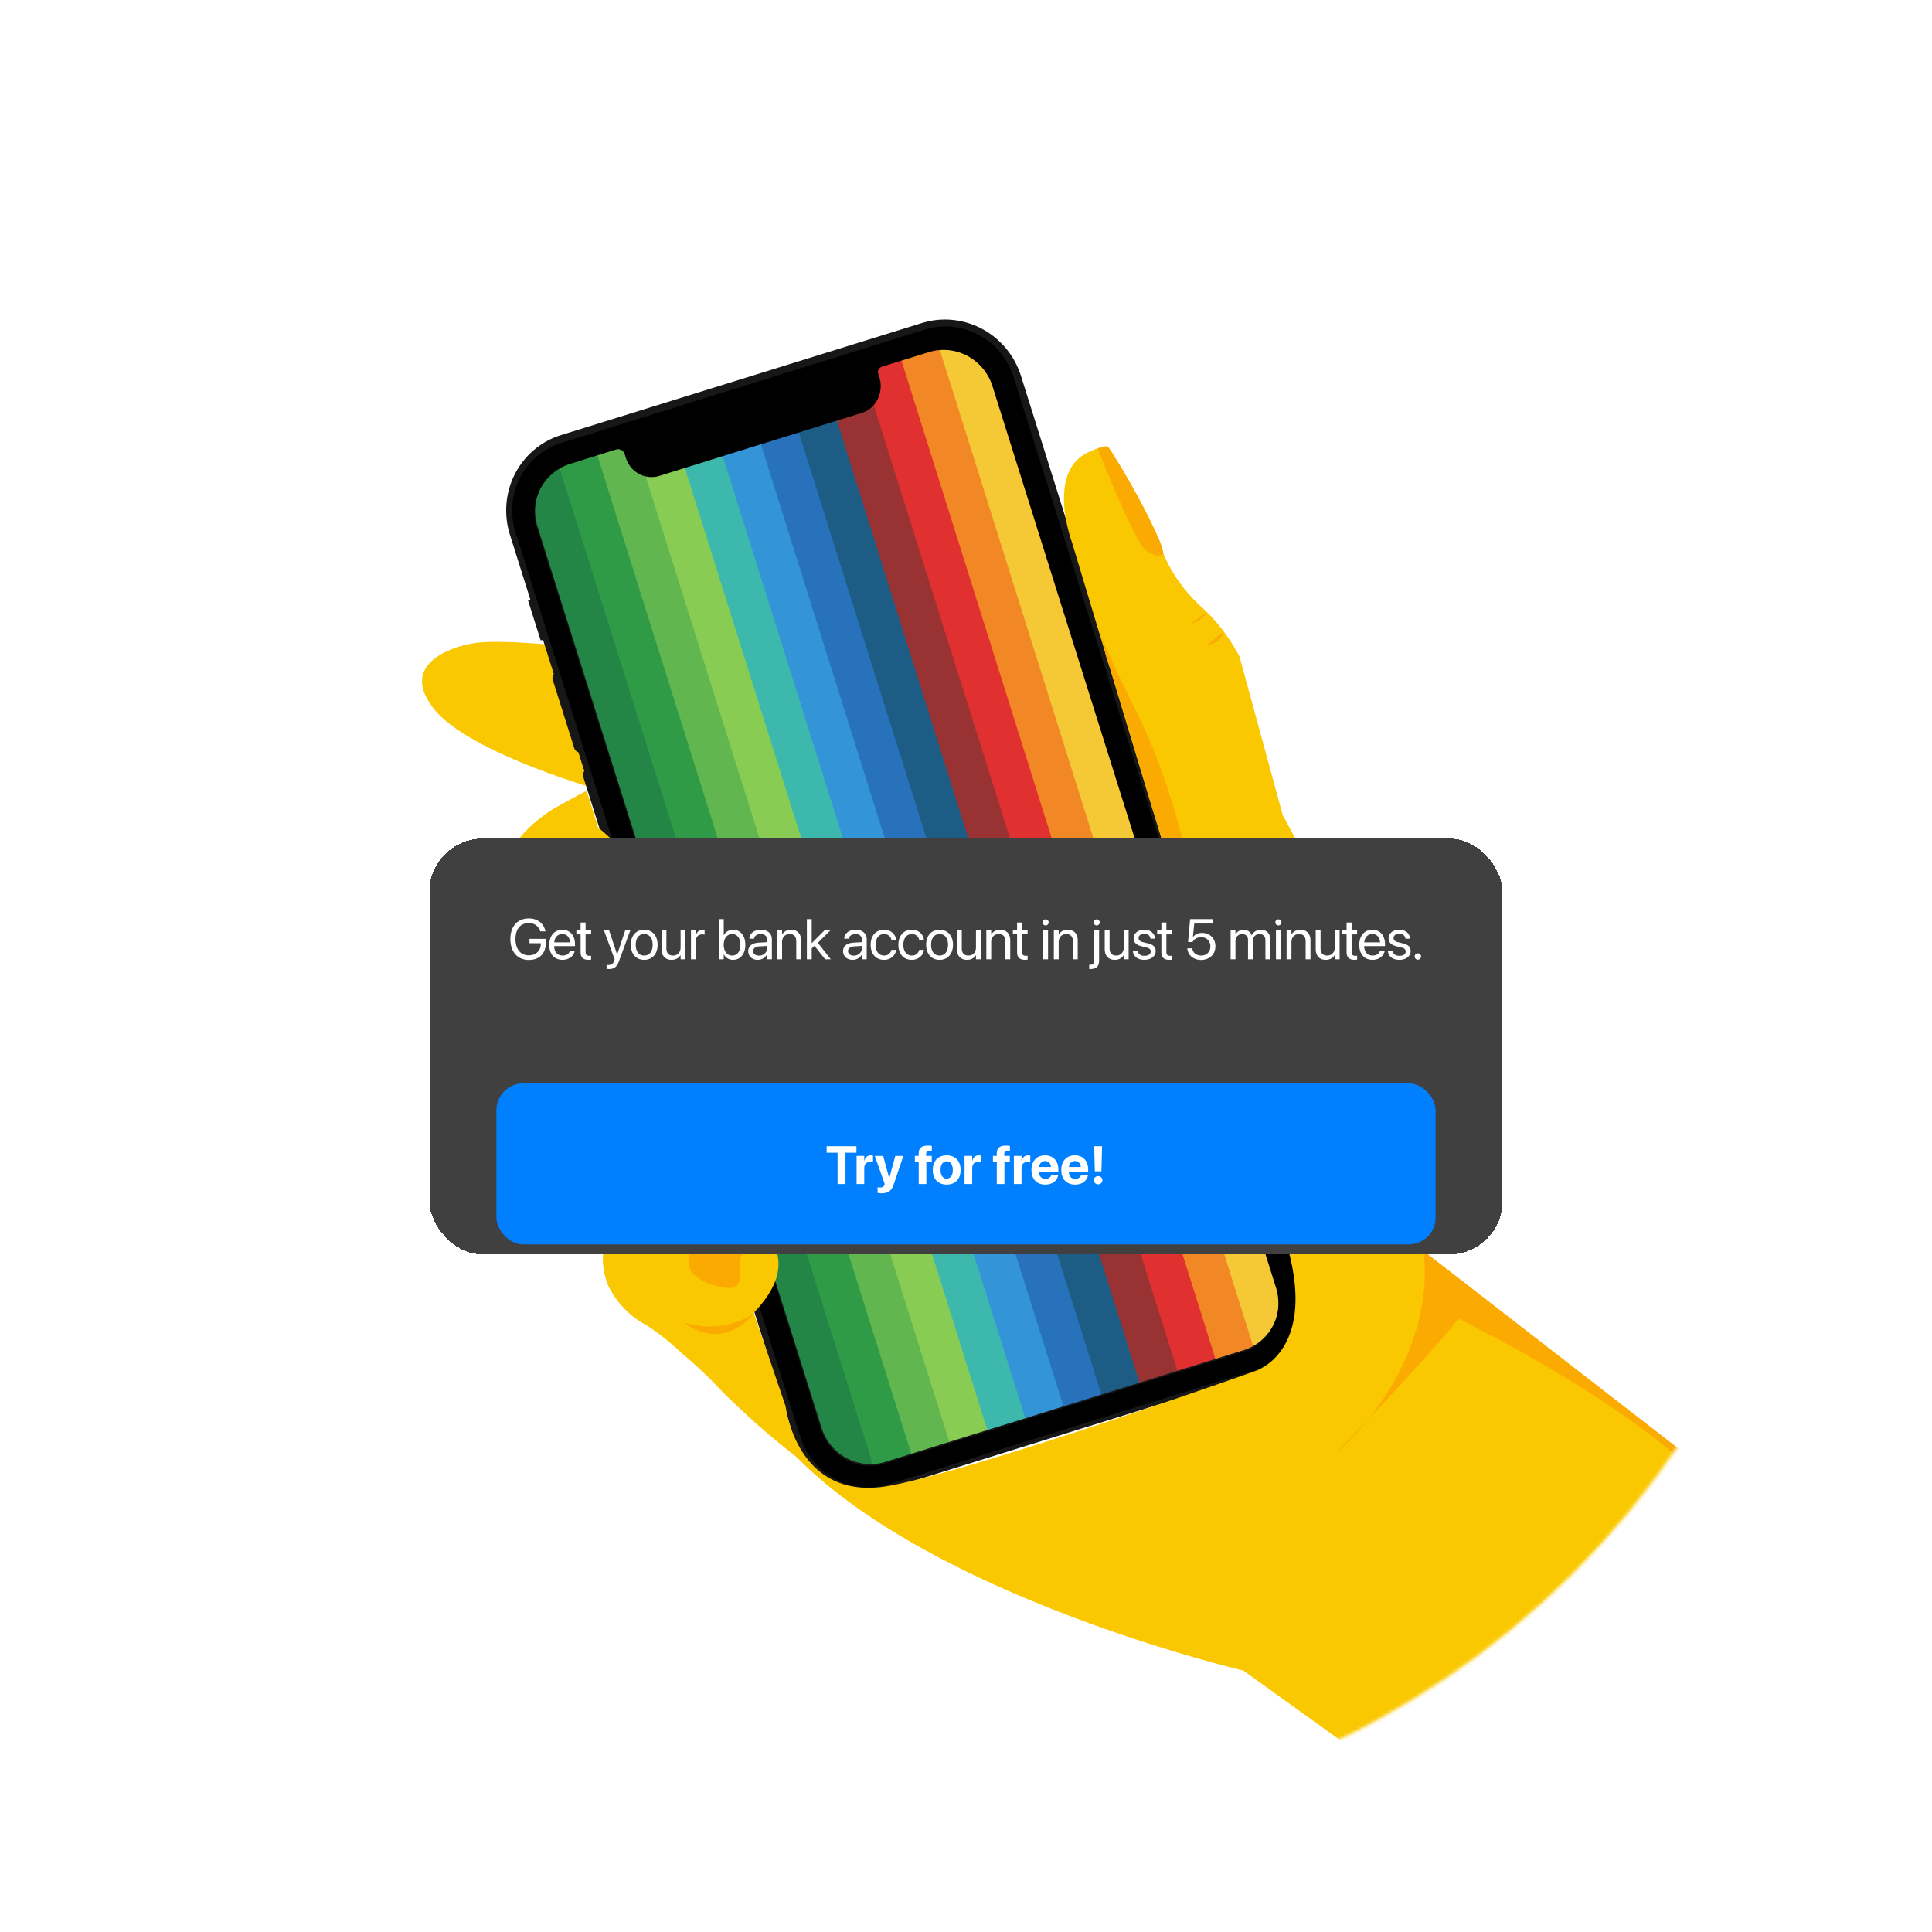 <svg xmlns="http://www.w3.org/2000/svg" width="576" height="576" fill="none"><circle cx="288" cy="287.999" r="256" fill="#fff" fill-opacity=".1"/><mask id="a" width="512" height="513" x="32" y="31" maskUnits="userSpaceOnUse" style="mask-type:alpha"><circle cx="288" cy="287.999" r="256" fill="#fff"/></mask><g mask="url(#a)"><path fill="#FAC800" d="M165.381 192.349s-16.541-1.701-23.801-.641c-7.26 1.06-22.82 6.491-12.118 19.764s50.19 24.314 50.19 24.314l-14.271-43.437Z"/><path fill="#238647" d="m175.004 134.782-21.716 12.097 90.53 289.305 17.87 3.797 6.348-6.832-93.032-298.367Z"/><path fill="#2F9B47" d="m189.135 131.319-22.675 7.067 94.228 299.627 22.676-7.066-94.229-299.628Z"/><path fill="#62B64F" d="m200.478 127.799-22.675 7.067 94.228 299.628 22.676-7.067-94.229-299.628Z"/><path fill="#89CC53" d="m211.805 124.256-22.675 7.067 94.228 299.627 22.675-7.067-94.228-299.627Z"/><path fill="#3DB8AD" d="m223.155 120.732-22.675 7.067 94.228 299.627 22.675-7.067-94.228-299.627Z"/><path fill="#3394D7" d="m234.464 117.196-22.675 7.067 94.228 299.627 22.675-7.066-94.228-299.628Z"/><path fill="#2872BC" d="m245.833 113.669-22.675 7.066 94.228 299.628 22.675-7.067-94.228-299.627Z"/><path fill="#1D5C84" d="m257.142 110.13-22.675 7.067 94.228 299.627 22.675-7.066-94.228-299.628Z"/><path fill="#993233" d="m268.508 106.577-22.675 7.067 94.228 299.628 22.676-7.067-94.229-299.628Z"/><path fill="#E13030" d="m279.817 103.061-22.675 7.067 94.228 299.628 22.675-7.067-94.228-299.628Z"/><path fill="#F28825" d="m291.154 99.518-22.675 7.066 94.228 299.628 22.675-7.067-94.228-299.627Z"/><path fill="#F5C836" d="m291.144 99.525-11.337 3.533 94.228 299.627 11.338-3.533-94.229-299.627Z"/><path fill="#171717" fill-rule="evenodd" d="m304.362 111.997 15.432 49.072c.288-.039.583.028.828.189.246.162.427.408.51.692l10.804 34.35c.09.282.08.586-.028.86-.108.273-.306.5-.562.64l57.394 182.498c1.889 6.03 1.346 12.544-1.511 18.112-2.857 5.569-7.794 9.735-13.726 11.585l-107.558 33.52c-5.937 1.85-12.385 1.228-17.925-1.729-5.539-2.956-9.717-8.006-11.615-14.038l-54.883-174.552a1.891 1.891 0 0 1-.772-.478 1.927 1.927 0 0 1-.465-.787l-6.396-20.314a1.935 1.935 0 0 1 .311-1.731l-1.774-5.618a1.89 1.89 0 0 1-1.237-1.265l-6.396-20.314a1.96 1.96 0 0 1 .306-1.757l-3.198-10.157-.716.143-3.788-12.021.716-.143-6.091-19.332a24.148 24.148 0 0 1-1.032-9.231 23.77 23.77 0 0 1 2.534-8.886 23.316 23.316 0 0 1 5.713-7.188 23.072 23.072 0 0 1 8.022-4.393L274.745 96.35a23.142 23.142 0 0 1 9.111-.981 23.504 23.504 0 0 1 8.829 2.629 23.94 23.94 0 0 1 7.201 5.839 24.224 24.224 0 0 1 4.476 8.16Zm66.397 290.541a14.875 14.875 0 0 0 5.167-2.835 15.033 15.033 0 0 0 3.677-4.635 15.314 15.314 0 0 0 1.629-5.727 15.552 15.552 0 0 0-.669-5.948l-84.52-268.742a15.59 15.59 0 0 0-2.861-5.264 15.44 15.44 0 0 0-4.621-3.778 15.143 15.143 0 0 0-5.677-1.715 14.909 14.909 0 0 0-5.868.608l-13.913 4.319a2.046 2.046 0 0 0-1.137 1.04 2.112 2.112 0 0 0-.102 1.555l.371 1.178c.627 2.03.44 4.22-.522 6.092a7.839 7.839 0 0 1-4.614 3.905l-60.375 18.795a7.852 7.852 0 0 1-6.034-.571 8.124 8.124 0 0 1-3.922-4.715l-.387-1.253a2.145 2.145 0 0 0-.992-1.16 2.083 2.083 0 0 0-1.497-.194l-13.809 4.325a14.853 14.853 0 0 0-5.176 2.83 15.038 15.038 0 0 0-3.686 4.635 15.311 15.311 0 0 0-1.634 5.731 15.562 15.562 0 0 0 .667 5.954l84.693 268.707a15.59 15.59 0 0 0 2.861 5.264 15.426 15.426 0 0 0 4.621 3.778 15.143 15.143 0 0 0 5.677 1.715 14.89 14.89 0 0 0 5.868-.608l106.785-33.286Z" clip-rule="evenodd"/><path fill="#000" fill-rule="evenodd" d="m167.431 132.011 108.284-33.742c5.326-1.656 11.108-1.093 16.075 1.562 4.966 2.656 8.711 7.187 10.409 12.599l84.815 269.674c1.697 5.411 1.209 11.258-1.356 16.256-2.566 4.997-6.999 8.735-12.325 10.392l-108.259 33.737a20.717 20.717 0 0 1-8.168.844 21.052 21.052 0 0 1-7.902-2.39 21.457 21.457 0 0 1-6.43-5.261 21.714 21.714 0 0 1-3.979-7.329l-84.894-269.684a21.644 21.644 0 0 1-.925-8.297 21.297 21.297 0 0 1 2.286-7.984 20.915 20.915 0 0 1 5.148-6.45 20.676 20.676 0 0 1 7.221-3.927Zm203.183 271.025a14.845 14.845 0 0 0 5.166-2.835 15.006 15.006 0 0 0 3.678-4.634 15.314 15.314 0 0 0 1.629-5.728 15.574 15.574 0 0 0-.669-5.948l-84.52-268.742a15.609 15.609 0 0 0-2.861-5.264 15.422 15.422 0 0 0-4.621-3.777 15.126 15.126 0 0 0-5.677-1.716 14.916 14.916 0 0 0-5.869.608l-13.912 4.32a2.041 2.041 0 0 0-1.137 1.039 2.113 2.113 0 0 0-.102 1.555l.371 1.178a8.085 8.085 0 0 1-.513 6.098 7.813 7.813 0 0 1-4.623 3.899l-60.376 18.795a7.853 7.853 0 0 1-6.034-.57 8.121 8.121 0 0 1-3.921-4.716l-.387-1.252a2.147 2.147 0 0 0-.992-1.161 2.078 2.078 0 0 0-1.497-.193l-13.809 4.324a14.852 14.852 0 0 0-5.17 2.827 15.044 15.044 0 0 0-3.685 4.627 15.318 15.318 0 0 0-1.637 5.724 15.545 15.545 0 0 0 .658 5.947l84.698 268.733a15.609 15.609 0 0 0 2.861 5.264 15.422 15.422 0 0 0 4.621 3.777 15.126 15.126 0 0 0 5.677 1.716c1.981.19 3.975-.017 5.868-.608l106.785-33.287Z" clip-rule="evenodd"/><path fill="#FAC800" d="M174.914 235.817c-.036-.175-9.702 5.173-10.268 5.547-5.753 3.758-11.524 8.927-13.809 15.799a14.753 14.753 0 0 0-.8 8.113 14.904 14.904 0 0 0 3.624 7.335c4.663 4.544 9.1 9.864 14.14 13.994a21.745 21.745 0 0 0 11.205 4.489 11.578 11.578 0 0 0 9.882-2.679c6.682-6.734 9.445-14.275 5.522-23.088s-16.099-18.636-16.099-18.636l-3.397-10.874Z"/><path fill="#FAAA00" d="M177.476 285.769s1.443-13.328 11.302-17.489c0 0-10.773-12.372-18.377-6.497a11.612 11.612 0 0 0-4.298 6.468 11.963 11.963 0 0 0 .687 7.814s6.491 10.673 10.686 9.704Z"/><path fill="#FAC800" d="M424.335 372.925s84.193 65.736 96.545 74.794c0 0-10.081 13.784-27.124 27.899-17.044 14.116-34.299 28.233-50.043 38.018-15.744 9.786-29.863 15.422-29.863 15.422l-43.199-31.025s-91.421-21.367-133.121-63.598a243.545 243.545 0 0 1-22.359-19.706 125.232 125.232 0 0 0-11.816-11.199 72.424 72.424 0 0 0-10.308-8.24 27.025 27.025 0 0 1-11.508-11.574 20.611 20.611 0 0 1-1.804-8.212 20.331 20.331 0 0 1 1.633-8.209 22.48 22.48 0 0 1 8.397-9.137 10.068 10.068 0 0 1 7.602-1.519 32.626 32.626 0 0 1 6.143 2.371 24.054 24.054 0 0 0 6.341 1.34 11.14 11.14 0 0 1 6.762 2.508s10.825 1.775 12.446 5.024c1.62 3.248 7.857 10.816-4.332 23.501l9.497 27.883s3.312 29.041 31.314 23.627c28.002-5.414 108.621-34.096 108.621-34.096s20.135-5.928 8.412-41.242c-11.722-35.314-62.986-205.895-62.986-205.895s-8.24-22.032 5.946-27.266c0 0 3.871-1.921 4.937-.987 1.066.934 15.442 25.052 16.375 31.698a45.71 45.71 0 0 0 11.078 15.597 52.439 52.439 0 0 1 11.652 15.144l12.864 47.212s11.961 21.628 14.909 31.444c2.948 9.816 1.05 12.829 4.439 21.54 3.388 8.711 22.55 76.883 22.55 76.883Z"/><path fill="#FAC800" d="m210.03 344.691 4.876 15.429s-34.077-17.833-46.114-25.859c-5.68-3.67-9.795-9.373-11.511-15.954-1.54-6.602 1.094-13.648 4.975-18.884a20.568 20.568 0 0 1 11.416-7.705c1.817-.5 3.708-.684 5.593-.545l16.696 8.686 2.163 7.13s22.13 9.242 22.361 18.219c.23 8.977-4.099 17.274-10.455 19.483Z"/><path fill="#FAAA00" d="M346.887 165.198s-1.875 1.627-5.401-1.267-14.205-30.15-14.205-30.15 2.495-1.359 3.256-.286a208.605 208.605 0 0 1 14.417 26.066 20.333 20.333 0 0 1 1.933 5.637ZM204.021 338.93c.395-.079.603-.564.835-1.184.59-1.63 1.258-3.25 1.991-4.805 1.487-3.139 3.574-7.599 7.279-8.704 0 0-13.193-11.394-19.921-7.624-6.727 3.77-7.781 9.379-7.369 11.383.413 2.004 2.028 2.854 3.382 3.94a43.182 43.182 0 0 0 4.895 3.924 18.073 18.073 0 0 0 7.747 3.172c.39.074.792.039 1.161-.102Zm1.332 38.383a7.404 7.404 0 0 1 .166-2.905 7.236 7.236 0 0 1 1.271-2.597 7.86 7.86 0 0 1 7.171-3.363c3.743-.08 7.486.319 11.141 1.189 0 0-4.988 3.605-4.525 7.346a12.9 12.9 0 0 1-.068 4.786c-.642 2.371-2.555 2.44-4.709 2.088a20.593 20.593 0 0 1-7.631-2.856 5.626 5.626 0 0 1-1.799-1.539 5.694 5.694 0 0 1-1.017-2.149Zm-1.615 16.828a24.203 24.203 0 0 0 10.902 1.149 23.934 23.934 0 0 0 10.245-3.785s-9.04 12.004-21.147 2.636Zm-33.218-58.713s21.929 8.891 39.576 9.224l1.573 5.266a.335.335 0 0 1-.056.352.326.326 0 0 1-.341.092c-4.566-1.33-34.604-10.165-40.752-14.934Zm189.306-152.995a8.196 8.196 0 0 1-4.865 3.581l4.865-3.581Zm5.073 5.894a5.655 5.655 0 0 1-1.897 2.744 5.582 5.582 0 0 1-3.103 1.177m-32.74-5.66c3.162 8.86 9.826 21.871 13.98 30.429a197.442 197.442 0 0 1 10.269 29.007c6.797 23.259 13.106 46.642 19.39 70.03 3.133 11.709 6.092 23.452 9.466 35.087a149.399 149.399 0 0 1 3.722 15.32c.759 3.682-.348 4.295.71 7.682-4.867-15.509-9.373-26.526-14.239-42.035-9.218-29.269-17.465-61.183-26.682-90.452-3.677-11.731-5.668-19.521-9.369-31.247-1.358-4.345-2.616-9.204-4.498-14.096-.026-.125-1.18-4.98-1.18-4.98s-1.585-4.82-1.569-4.745Zm193.726 261.128-96.546-74.794s6.138 31.032-26.553 60.958c0 0 31.703-33.223 36.959-40.767 0 0 60.761 29.347 81.883 58.14l4.257-3.537Z"/><g filter="url(#b)"><rect width="320" height="124" x="128" y="226" fill="#404040" rx="16" shape-rendering="crispEdges"/><path fill="#fff" d="M157.643 262.199c-3.345 0-5.487-2.432-5.487-6.251v-.008c0-3.744 2.142-6.118 5.487-6.118 2.756 0 4.408 1.586 4.964 3.702l.041.158h-1.569l-.033-.091c-.556-1.519-1.718-2.391-3.403-2.391-2.465 0-3.96 1.785-3.96 4.74v.008c0 3.013 1.519 4.873 3.96 4.873 2.125 0 3.586-1.378 3.586-3.387v-.216h-3.379v-1.311h4.873v1.137c0 3.237-1.884 5.155-5.08 5.155Zm10.086-.033c-2.482 0-3.976-1.735-3.976-4.45v-.008c0-2.673 1.527-4.507 3.885-4.507 2.357 0 3.793 1.751 3.793 4.341v.531h-6.217c.033 1.777 1.013 2.814 2.548 2.814 1.096 0 1.868-.548 2.117-1.286l.025-.075h1.419l-.016.083c-.283 1.428-1.694 2.557-3.578 2.557Zm-.1-7.687c-1.253 0-2.232.855-2.39 2.465h4.723c-.141-1.676-1.071-2.465-2.333-2.465Zm7.829 7.687c-1.586 0-2.366-.714-2.366-2.366v-5.238h-1.262v-1.195h1.262v-2.333h1.494v2.333h1.644v1.195h-1.644v5.23c0 .921.407 1.178 1.179 1.178.174 0 .34-.025.465-.033v1.17c-.183.025-.49.059-.772.059Zm6.16 2.739c-.282 0-.589-.033-.772-.067v-1.178c.125.025.291.049.465.049.913 0 1.42-.232 1.768-1.211l.175-.49-3.204-8.641h1.544l2.382 7.188h.033l2.391-7.188h1.519l-3.37 9.172c-.615 1.652-1.37 2.366-2.931 2.366Zm10.444-2.739c-2.399 0-4.001-1.735-4.001-4.483v-.016c0-2.748 1.61-4.466 3.992-4.466 2.383 0 4.001 1.71 4.001 4.466v.016c0 2.756-1.61 4.483-3.992 4.483Zm.008-1.279c1.519 0 2.507-1.179 2.507-3.204v-.016c0-2.026-.996-3.188-2.524-3.188-1.502 0-2.515 1.17-2.515 3.188v.016c0 2.034 1.004 3.204 2.532 3.204Zm8.152 1.279c-1.893 0-2.988-1.229-2.988-3.196v-5.603h1.444v5.345c0 1.403.656 2.175 1.984 2.175 1.361 0 2.249-.971 2.249-2.44v-5.08h1.445V262h-1.445v-1.229h-.033c-.465.805-1.345 1.395-2.656 1.395ZM206 262v-8.633h1.444v1.461h.034c.29-.996 1.037-1.627 2.008-1.627.249 0 .465.041.581.058v1.403c-.116-.042-.423-.083-.772-.083-1.12 0-1.851.78-1.851 2.091V262H206Zm12.544.166c-1.237 0-2.2-.623-2.739-1.627h-.034V262h-1.444v-11.979h1.444v4.79h.034c.539-.996 1.544-1.61 2.764-1.61 2.166 0 3.644 1.751 3.644 4.474v.008c0 2.723-1.461 4.483-3.669 4.483Zm-.282-1.279c1.527 0 2.473-1.22 2.473-3.204v-.008c0-1.967-.946-3.196-2.473-3.196-1.453 0-2.499 1.27-2.499 3.196v.008c0 1.934 1.038 3.204 2.499 3.204Zm7.687 1.279c-1.718 0-2.872-1.038-2.872-2.607v-.017c0-1.469 1.145-2.39 3.129-2.506l2.474-.141v-.723c0-1.054-.689-1.693-1.893-1.693-1.112 0-1.809.531-1.975 1.303l-.017.075h-1.394l.008-.091c.124-1.42 1.361-2.565 3.395-2.565 2.042 0 3.32 1.104 3.32 2.83V262h-1.444v-1.403h-.033c-.507.946-1.544 1.569-2.698 1.569Zm-1.395-2.607c0 .83.681 1.353 1.719 1.353 1.361 0 2.407-.938 2.407-2.191v-.706l-2.308.141c-1.154.067-1.818.581-1.818 1.386v.017Zm7.165 2.441v-8.633h1.444v1.228h.033c.465-.805 1.345-1.394 2.656-1.394 1.893 0 2.989 1.228 2.989 3.195V262h-1.445v-5.346c0-1.403-.655-2.175-1.983-2.175-1.362 0-2.25.971-2.25 2.44V262h-1.444Zm8.841 0v-11.979h1.444v7.156h.033l3.785-3.81h1.752l-3.744 3.727 3.86 4.906h-1.677l-3.204-4.026-.805.772V262h-1.444Zm13.664.166c-1.718 0-2.872-1.038-2.872-2.607v-.017c0-1.469 1.146-2.39 3.13-2.506l2.473-.141v-.723c0-1.054-.689-1.693-1.892-1.693-1.113 0-1.81.531-1.976 1.303l-.017.075h-1.394l.008-.091c.125-1.42 1.362-2.565 3.395-2.565 2.042 0 3.321 1.104 3.321 2.83V262h-1.445v-1.403h-.033c-.506.946-1.544 1.569-2.698 1.569Zm-1.394-2.607c0 .83.68 1.353 1.718 1.353 1.361 0 2.407-.938 2.407-2.191v-.706l-2.307.141c-1.154.067-1.818.581-1.818 1.386v.017Zm10.742 2.607c-2.449 0-4.001-1.744-4.001-4.491v-.008c0-2.723 1.585-4.466 3.984-4.466 2.15 0 3.42 1.427 3.603 2.905l.008.066h-1.411l-.017-.066c-.216-.863-.913-1.627-2.183-1.627-1.502 0-2.507 1.245-2.507 3.204v.008c0 2.009 1.03 3.196 2.524 3.196 1.178 0 1.934-.664 2.174-1.627l.017-.066h1.42l-.009.058c-.232 1.644-1.652 2.914-3.602 2.914Zm8.276 0c-2.448 0-4.001-1.744-4.001-4.491v-.008c0-2.723 1.586-4.466 3.985-4.466 2.15 0 3.42 1.427 3.602 2.905l.009.066h-1.412l-.016-.066c-.216-.863-.913-1.627-2.183-1.627-1.503 0-2.507 1.245-2.507 3.204v.008c0 2.009 1.029 3.196 2.523 3.196 1.179 0 1.934-.664 2.175-1.627l.017-.066h1.419l-.008.058c-.233 1.644-1.652 2.914-3.603 2.914Zm8.277 0c-2.399 0-4.001-1.735-4.001-4.483v-.016c0-2.748 1.61-4.466 3.993-4.466 2.382 0 4.001 1.71 4.001 4.466v.016c0 2.756-1.611 4.483-3.993 4.483Zm.008-1.279c1.519 0 2.507-1.179 2.507-3.204v-.016c0-2.026-.996-3.188-2.523-3.188-1.503 0-2.516 1.17-2.516 3.188v.016c0 2.034 1.005 3.204 2.532 3.204Zm8.152 1.279c-1.892 0-2.988-1.229-2.988-3.196v-5.603h1.444v5.345c0 1.403.656 2.175 1.984 2.175 1.362 0 2.25-.971 2.25-2.44v-5.08h1.444V262h-1.444v-1.229h-.033c-.465.805-1.345 1.395-2.657 1.395Zm5.778-.166v-8.633h1.445v1.228h.033c.465-.805 1.345-1.394 2.656-1.394 1.893 0 2.988 1.228 2.988 3.195V262h-1.444v-5.346c0-1.403-.656-2.175-1.984-2.175-1.361 0-2.249.971-2.249 2.44V262h-1.445Zm11.531.166c-1.586 0-2.366-.714-2.366-2.366v-5.238h-1.262v-1.195h1.262v-2.333h1.494v2.333h1.644v1.195h-1.644v5.23c0 .921.407 1.178 1.179 1.178.174 0 .34-.025.465-.033v1.17c-.183.025-.49.059-.772.059Zm6.144-10.26a.907.907 0 0 1-.905-.905c0-.506.407-.905.905-.905.506 0 .905.399.905.905a.902.902 0 0 1-.905.905ZM311.016 262v-8.633h1.444V262h-1.444Zm3.171 0v-8.633h1.445v1.228h.033c.465-.805 1.345-1.394 2.656-1.394 1.893 0 2.988 1.228 2.988 3.195V262h-1.444v-5.346c0-1.403-.656-2.175-1.984-2.175-1.361 0-2.249.971-2.249 2.44V262h-1.445Zm12.768-10.094a.906.906 0 0 1-.904-.905c0-.506.406-.905.904-.905.507 0 .905.399.905.905a.902.902 0 0 1-.905.905Zm-1.95 13.007c-.092 0-.183 0-.274-.008v-1.27h.224c.938 0 1.278-.291 1.278-1.254v-9.014h1.445v8.998c0 1.751-.831 2.548-2.673 2.548Zm7.347-2.747c-1.893 0-2.989-1.229-2.989-3.196v-5.603h1.445v5.345c0 1.403.655 2.175 1.984 2.175 1.361 0 2.249-.971 2.249-2.44v-5.08h1.444V262h-1.444v-1.229h-.033c-.465.805-1.345 1.395-2.656 1.395Zm8.841 0c-2.034 0-3.263-1.038-3.437-2.582l-.008-.075h1.444l.017.083c.174.864.813 1.37 1.992 1.37 1.17 0 1.868-.49 1.868-1.27v-.008c0-.623-.324-.972-1.304-1.212l-1.369-.332c-1.627-.39-2.416-1.146-2.416-2.391v-.008c0-1.486 1.303-2.54 3.171-2.54 1.893 0 3.096 1.104 3.204 2.548l.009.108h-1.378l-.009-.058c-.116-.839-.755-1.395-1.826-1.395-1.046 0-1.693.507-1.693 1.27v.009c0 .589.39.996 1.345 1.228l1.369.332c1.743.424 2.374 1.112 2.374 2.341v.008c0 1.511-1.428 2.574-3.353 2.574Zm7.421 0c-1.585 0-2.365-.714-2.365-2.366v-5.238h-1.262v-1.195h1.262v-2.333h1.494v2.333h1.643v1.195h-1.643v5.23c0 .921.406 1.178 1.178 1.178.175 0 .341-.025.465-.033v1.17a6.075 6.075 0 0 1-.772.059Zm9.481.033c-2.291 0-3.926-1.428-4.1-3.379l-.009-.091h1.47l.008.066c.149 1.187 1.212 2.092 2.648 2.092 1.627 0 2.756-1.129 2.756-2.739v-.017c-.009-1.577-1.146-2.706-2.731-2.706-.814 0-1.511.241-2.042.722-.216.2-.407.432-.565.706h-1.32l.615-6.832h6.856v1.329h-5.628l-.407 4.025h.034c.564-.805 1.56-1.236 2.722-1.236 2.3 0 3.96 1.668 3.96 3.967v.017c-.008 2.399-1.777 4.076-4.267 4.076Zm8.801-.199v-8.633h1.444v1.261h.033c.39-.855 1.253-1.427 2.366-1.427 1.178 0 2.05.606 2.424 1.66h.033c.481-1.038 1.494-1.66 2.706-1.66 1.71 0 2.814 1.12 2.814 2.839V262h-1.445v-5.628c0-1.187-.655-1.893-1.792-1.893-1.146 0-1.951.855-1.951 2.034V262h-1.445v-5.786c0-1.046-.697-1.735-1.768-1.735-1.145 0-1.975.905-1.975 2.108V262h-1.444Zm14.236-10.094a.907.907 0 0 1-.905-.905c0-.506.407-.905.905-.905.506 0 .905.399.905.905a.902.902 0 0 1-.905.905ZM380.41 262v-8.633h1.444V262h-1.444Zm3.172 0v-8.633h1.444v1.228h.033c.465-.805 1.345-1.394 2.656-1.394 1.893 0 2.989 1.228 2.989 3.195V262h-1.445v-5.346c0-1.403-.656-2.175-1.984-2.175-1.361 0-2.249.971-2.249 2.44V262h-1.444Zm11.671.166c-1.892 0-2.988-1.229-2.988-3.196v-5.603h1.444v5.345c0 1.403.656 2.175 1.984 2.175 1.361 0 2.25-.971 2.25-2.44v-5.08h1.444V262h-1.444v-1.229h-.034c-.464.805-1.344 1.395-2.656 1.395Zm8.584 0c-1.586 0-2.366-.714-2.366-2.366v-5.238h-1.262v-1.195h1.262v-2.333h1.494v2.333h1.644v1.195h-1.644v5.23c0 .921.407 1.178 1.179 1.178.174 0 .34-.025.465-.033v1.17c-.183.025-.49.059-.772.059Zm5.388 0c-2.482 0-3.976-1.735-3.976-4.45v-.008c0-2.673 1.527-4.507 3.884-4.507 2.358 0 3.794 1.751 3.794 4.341v.531h-6.217c.033 1.777 1.012 2.814 2.548 2.814 1.096 0 1.868-.548 2.117-1.286l.025-.075h1.419l-.017.083c-.282 1.428-1.693 2.557-3.577 2.557Zm-.1-7.687c-1.253 0-2.233.855-2.39 2.465h4.723c-.141-1.676-1.071-2.465-2.333-2.465Zm8.086 7.687c-2.034 0-3.262-1.038-3.437-2.582l-.008-.075h1.444l.017.083c.174.864.813 1.37 1.992 1.37 1.171 0 1.868-.49 1.868-1.27v-.008c0-.623-.324-.972-1.303-1.212l-1.37-.332c-1.627-.39-2.416-1.146-2.416-2.391v-.008c0-1.486 1.304-2.54 3.171-2.54 1.893 0 3.097 1.104 3.204 2.548l.009.108h-1.378l-.008-.058c-.117-.839-.756-1.395-1.827-1.395-1.046 0-1.693.507-1.693 1.27v.009c0 .589.39.996 1.345 1.228l1.369.332c1.744.424 2.374 1.112 2.374 2.341v.008c0 1.511-1.427 2.574-3.353 2.574Zm5.504-.05a.936.936 0 0 1-.946-.947c0-.531.415-.946.946-.946.531 0 .946.415.946.946a.936.936 0 0 1-.946.947Z"/><g filter="url(#c)"><rect width="280" height="48" x="148" y="282" fill="#0080FF" rx="8"/><path fill="#fff" d="M249.711 312v-9.329h-3.258v-1.945h8.883v1.945h-3.266V312h-2.359Zm5.672 0v-8.375h2.281v1.46h.047c.25-1.031.93-1.632 1.906-1.632.25 0 .485.039.656.086v2.007c-.187-.078-.5-.125-.828-.125-1.125 0-1.781.672-1.781 1.891V312h-2.281Zm7.422 2.757c-.446 0-.899-.054-1.164-.101v-1.696c.164.032.429.079.765.079.68 0 1.055-.196 1.258-.766l.102-.273-2.961-8.375h2.507l1.766 6.546h.063l1.773-6.546h2.406l-2.875 8.523c-.656 1.977-1.781 2.609-3.64 2.609ZM273.898 312v-6.657h-1.14v-1.718h1.14v-.672c0-1.641.782-2.399 2.758-2.399.422 0 .883.039 1.149.094v1.508a3.323 3.323 0 0 0-.586-.039c-.758 0-1.094.32-1.094.922v.586h1.664v1.718h-1.609V312h-2.282Zm8.344.171c-2.547 0-4.148-1.632-4.148-4.359v-.016c0-2.695 1.64-4.343 4.14-4.343 2.508 0 4.157 1.632 4.157 4.343v.016c0 2.734-1.618 4.359-4.149 4.359Zm.008-1.789c1.109 0 1.82-.937 1.82-2.57v-.016c0-1.617-.726-2.554-1.836-2.554-1.101 0-1.82.937-1.82 2.554v.016c0 1.641.711 2.57 1.836 2.57Zm5.32 1.618v-8.375h2.282v1.46h.046c.25-1.031.93-1.632 1.907-1.632.25 0 .484.039.656.086v2.007c-.188-.078-.5-.125-.828-.125-1.125 0-1.781.672-1.781 1.891V312h-2.282Zm9.61 0v-6.657h-1.141v-1.718h1.141v-.672c0-1.641.781-2.399 2.758-2.399.421 0 .882.039 1.148.094v1.508a3.316 3.316 0 0 0-.586-.039c-.758 0-1.094.32-1.094.922v.586h1.664v1.718h-1.609V312h-2.281Zm5.093 0v-8.375h2.282v1.46h.047c.25-1.031.929-1.632 1.906-1.632.25 0 .484.039.656.086v2.007c-.187-.078-.5-.125-.828-.125-1.125 0-1.781.672-1.781 1.891V312h-2.282Zm9.36.171c-2.563 0-4.117-1.664-4.117-4.343v-.008c0-2.664 1.57-4.367 4.023-4.367 2.453 0 3.992 1.664 3.992 4.195v.703h-5.765c.023 1.336.75 2.117 1.914 2.117.937 0 1.508-.515 1.672-.984l.015-.047h2.094l-.023.086c-.258 1.234-1.415 2.648-3.805 2.648Zm-.055-7.015c-.937 0-1.64.625-1.789 1.758h3.555c-.141-1.157-.821-1.758-1.766-1.758Zm8.945 7.015c-2.562 0-4.117-1.664-4.117-4.343v-.008c0-2.664 1.571-4.367 4.024-4.367 2.453 0 3.992 1.664 3.992 4.195v.703h-5.766c.024 1.336.75 2.117 1.914 2.117.938 0 1.508-.515 1.672-.984l.016-.047h2.094l-.024.086c-.258 1.234-1.414 2.648-3.805 2.648Zm-.054-7.015c-.938 0-1.641.625-1.789 1.758h3.554c-.14-1.157-.82-1.758-1.765-1.758Zm5.937 3.054-.187-7.484h2.343l-.187 7.484h-1.969Zm.985 3.883c-.711 0-1.274-.539-1.274-1.226 0-.688.563-1.227 1.274-1.227.711 0 1.273.539 1.273 1.227 0 .687-.562 1.226-1.273 1.226Z"/></g></g></g><defs><filter id="b" width="368" height="172" x="104" y="226" color-interpolation-filters="sRGB" filterUnits="userSpaceOnUse"><feFlood flood-opacity="0" result="BackgroundImageFix"/><feColorMatrix in="SourceAlpha" result="hardAlpha" values="0 0 0 0 0 0 0 0 0 0 0 0 0 0 0 0 0 0 127 0"/><feOffset dy="24"/><feGaussianBlur stdDeviation="12"/><feComposite in2="hardAlpha" operator="out"/><feColorMatrix values="0 0 0 0 0 0 0 0 0 0 0 0 0 0 0 0 0 0 0.15 0"/><feBlend in2="BackgroundImageFix" result="effect1_dropShadow_8414_80642"/><feBlend in="SourceGraphic" in2="effect1_dropShadow_8414_80642" result="shape"/></filter><filter id="c" width="280" height="65" x="148" y="282" color-interpolation-filters="sRGB" filterUnits="userSpaceOnUse"><feFlood flood-opacity="0" result="BackgroundImageFix"/><feBlend in="SourceGraphic" in2="BackgroundImageFix" result="shape"/><feColorMatrix in="SourceAlpha" result="hardAlpha" values="0 0 0 0 0 0 0 0 0 0 0 0 0 0 0 0 0 0 127 0"/><feOffset dy="17"/><feGaussianBlur stdDeviation="12.5"/><feComposite in2="hardAlpha" k2="-1" k3="1" operator="arithmetic"/><feColorMatrix values="0 0 0 0 1 0 0 0 0 1 0 0 0 0 1 0 0 0 0.15 0"/><feBlend in2="shape" result="effect1_innerShadow_8414_80642"/></filter></defs></svg>